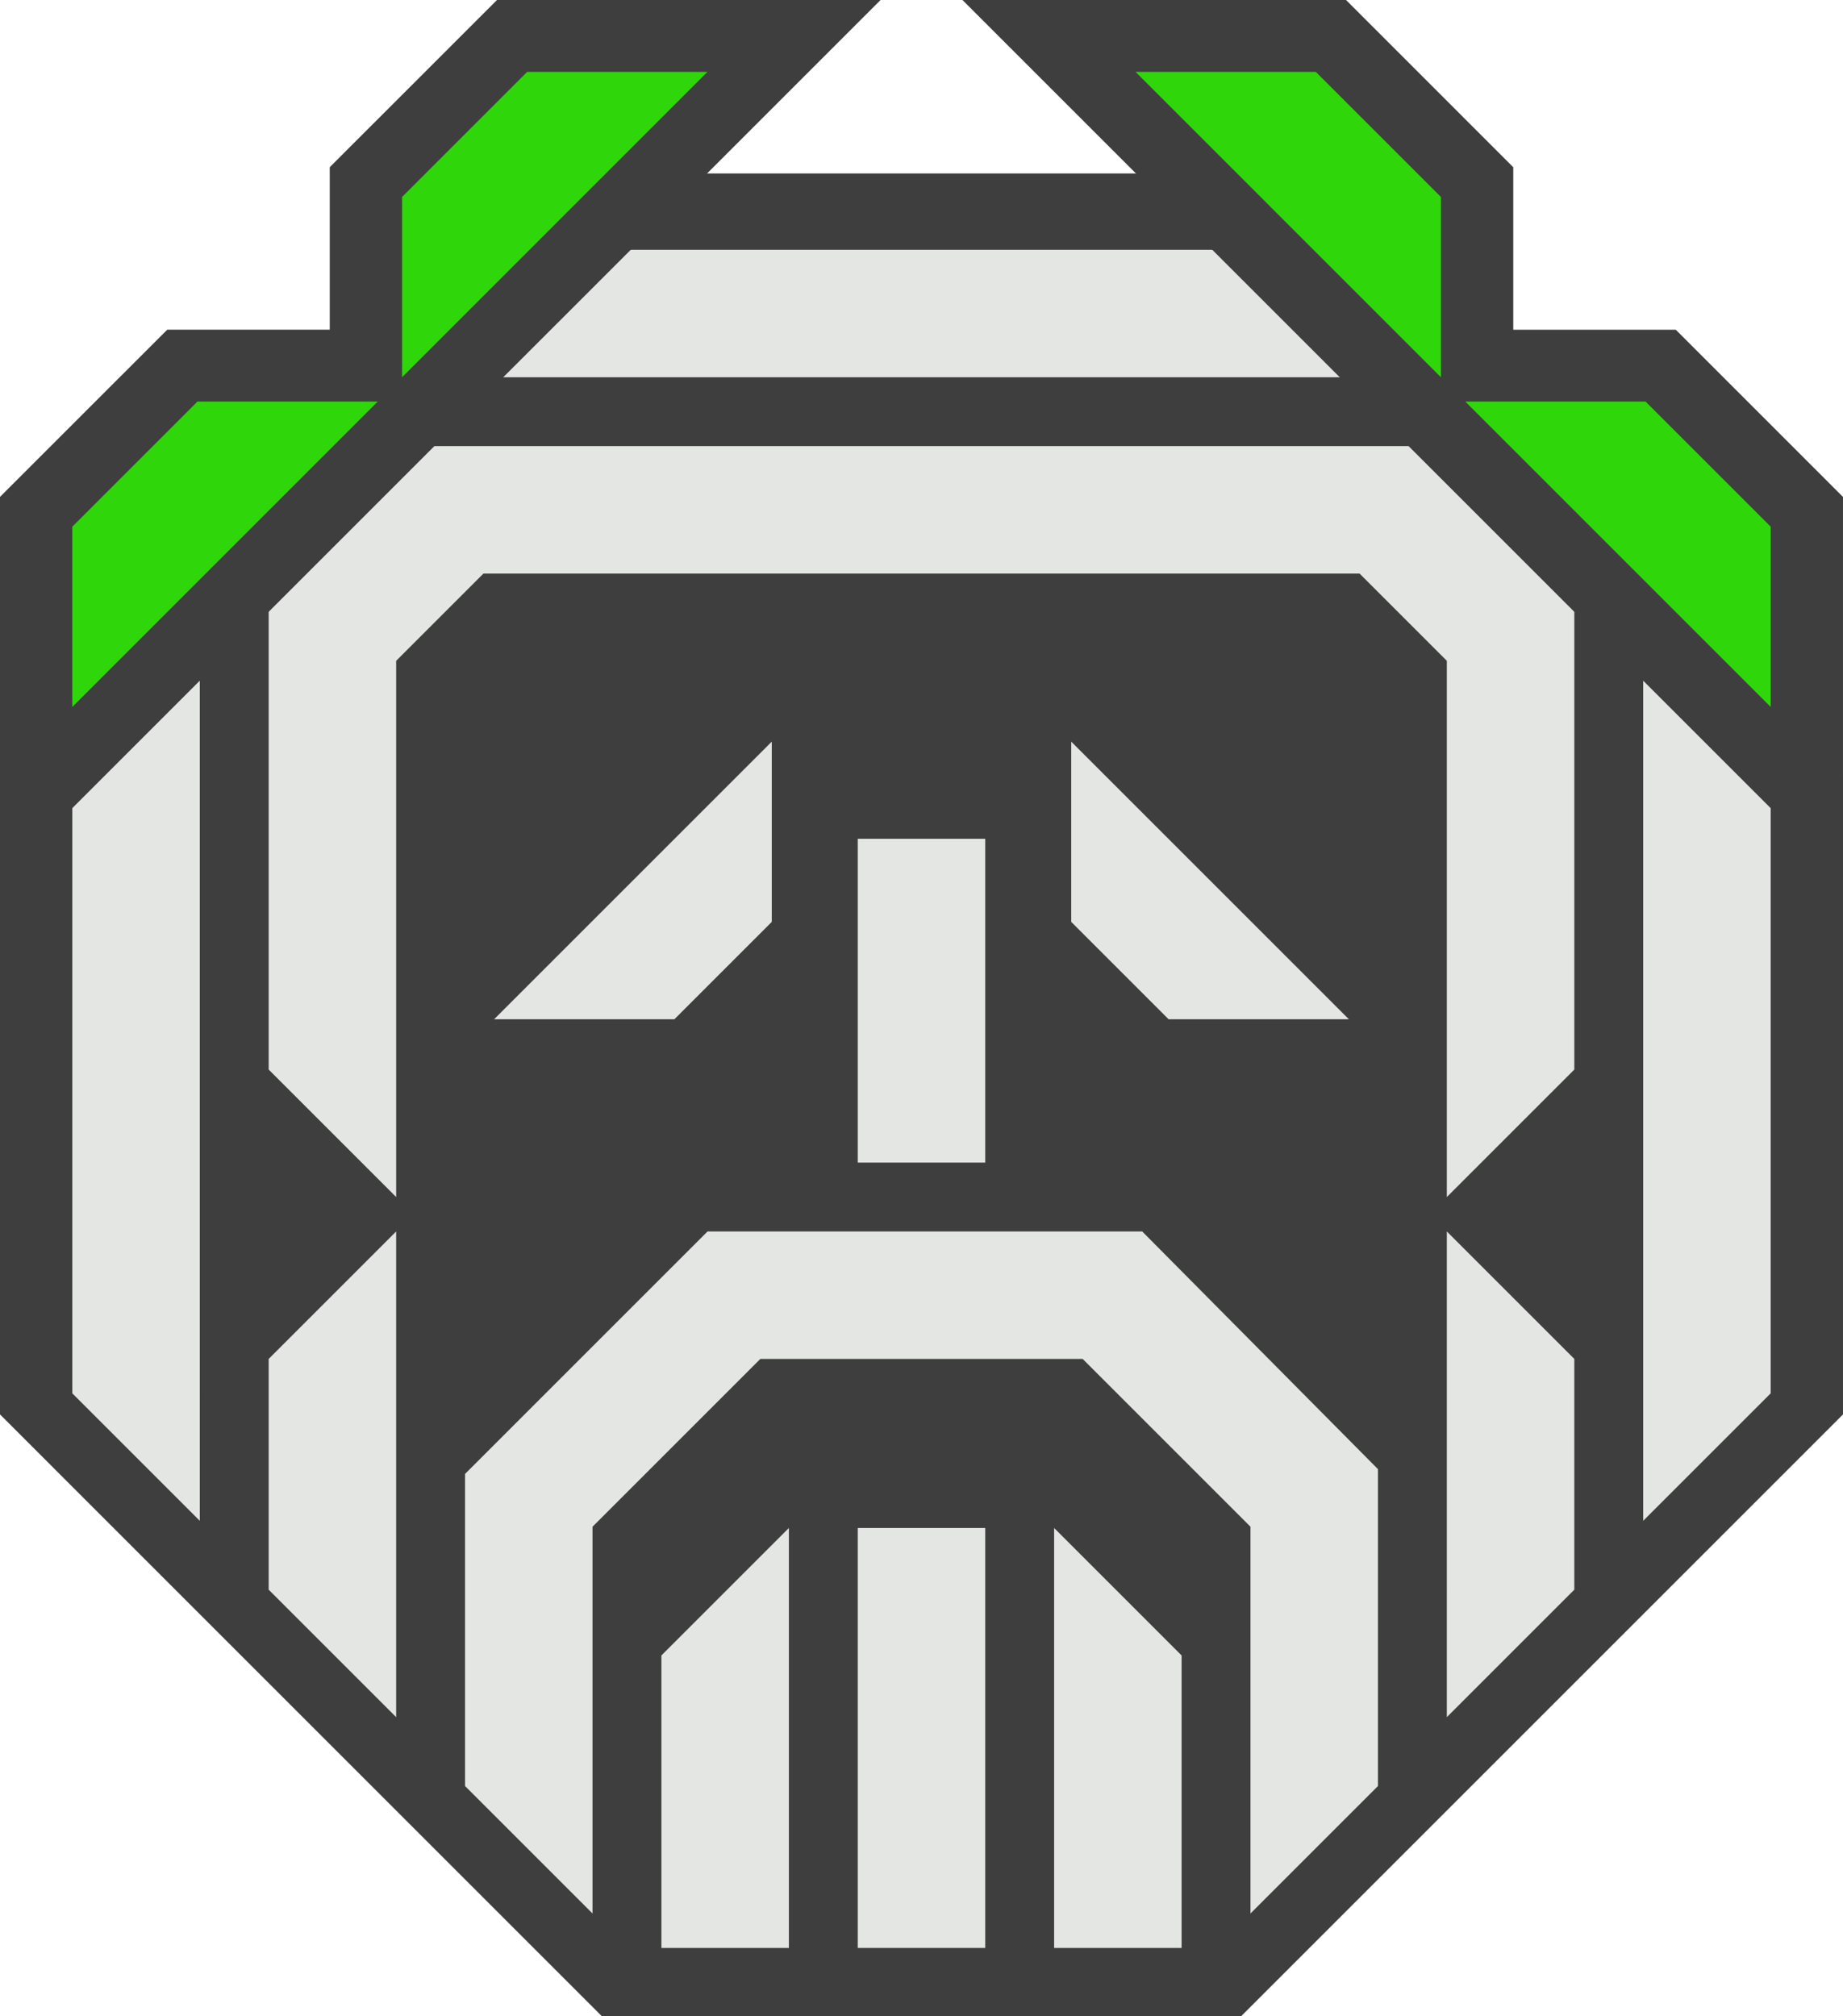 <?xml version="1.0" encoding="UTF-8" standalone="no"?>
<!-- Created with Inkscape (http://www.inkscape.org/) -->

<svg
   width="398.994mm"
   height="436.55mm"
   viewBox="0 0 398.994 436.55"
   version="1.1"
   id="svg1007"
   xmlns="http://www.w3.org/2000/svg"
   xmlns:svg="http://www.w3.org/2000/svg">
  <defs
     id="defs1004" />
  <g
     id="layer1">
    <path
       style="fill:#3e3e3e;fill-opacity:1;stroke:none;stroke-width:1.998;stroke-linecap:round;stroke-miterlimit:23.8;stroke-dasharray:none;stroke-opacity:0"
       d="m 8e-4,306.247 130.3,130.303 138.391,-5e-4 130.302,-130.302 -4e-4,-138.391 L 268.692,37.556 130.301,37.556 0,167.856 3e-4,191.429 Z"
       id="path68062-4-6-4-4-8-1-7-3" />
    <path
       d="m 143.187,421.761 h 27.599 v -90.923 l -27.599,27.599 z"
       fill="url(#paint0_linear_162_190)"
       id="path49684-2-81-5-7-6-6"
       style="fill:#e3e6e3;fill-opacity:1;stroke-width:1.902" />
    <path
       d="M 255.806,421.761 H 228.207 v -90.923 l 27.599,27.599 z"
       fill="url(#paint0_linear_162_190)"
       id="path49684-9-5-0-7-0-3-75"
       style="fill:#e3e6e3;fill-opacity:1;stroke-width:1.902" />
    <path
       d="m 15.657,301.686 27.599,27.599 -5e-4,-182.727 -27.599,27.599 z"
       fill="url(#paint1_linear_162_190)"
       id="path49686-4-3-4-4-5-3"
       style="fill:#e3e6e3;fill-opacity:1;stroke-width:1.902" />
    <path
       d="m 383.336,301.686 -27.599,27.599 V 146.557 l 27.599,27.599 z"
       fill="url(#paint1_linear_162_190)"
       id="path49686-2-49-0-1-0-0-56"
       style="fill:#e3e6e3;fill-opacity:1;stroke-width:1.902" />
    <path
       d="m 263.261,54.083 27.599,27.599 H 108.133 l 27.599,-27.598 z"
       fill="url(#paint1_linear_162_190)"
       id="path49686-2-4-9-4-8-8-8-29"
       style="fill:#e3e6e3;fill-opacity:1;stroke-width:1.902" />
    <path
       d="m 167.081,199.608 v -39.031 l -60.118,60.118 39.031,-2e-4 z"
       fill="url(#paint2_linear_162_190)"
       id="path49688-3-4-5-5-0-1"
       style="fill:#e3e6e3;fill-opacity:1;stroke-width:1.902" />
    <path
       d="m 252.999,220.696 39.031,-1e-4 -60.118,-60.118 -1e-4,39.031 z"
       fill="url(#paint2_linear_162_190)"
       id="path49688-2-5-44-9-1-4-2"
       style="fill:#e3e6e3;fill-opacity:1;stroke-width:1.902" />
    <path
       d="M 213.296,330.838 H 185.697 v 90.923 h 27.599 z"
       fill="url(#paint4_linear_162_190)"
       id="path49692-0-7-7-6-1-70"
       style="fill:#e3e6e3;fill-opacity:1;stroke-width:1.902" />
    <path
       d="M 213.296,181.613 H 185.697 v 70.109 h 27.599 z"
       fill="url(#paint10_linear_162_190)"
       id="path49704-2-6-5-6-1-9"
       style="fill:#e3e6e3;fill-opacity:1;stroke-width:1.902" />
    <path
       d="M 93.221,96.593 58.167,131.647 v 99.932 l 27.599,27.599 V 143.079 l 18.888,-18.888 H 294.339 l 18.888,18.888 V 259.177 L 340.826,231.578 V 131.647 L 305.771,96.593 Z"
       fill="url(#paint11_linear_162_190)"
       id="path49706-9-31-3-2-3-3"
       style="fill:#e3e6e3;fill-opacity:1;stroke-width:1.902" />
    <path
       d="m 58.167,344.196 27.599,27.599 -6e-4,-105.162 -27.599,27.599 z"
       fill="url(#paint12_linear_162_190)"
       id="path49708-4-7-8-1-5-6"
       style="fill:#e3e6e3;fill-opacity:1;stroke-width:1.902" />
    <path
       d="m 340.826,344.196 -27.599,27.599 -5e-4,-105.162 27.599,27.599 z"
       fill="url(#paint12_linear_162_190)"
       id="path49708-6-3-5-8-9-9-06"
       style="fill:#e3e6e3;fill-opacity:1;stroke-width:1.902" />
    <path
       d="m 153.177,266.633 -52.501,52.501 6e-4,67.573 27.599,27.599 -7e-4,-83.74 36.334,-36.334 h 69.774 l 36.334,36.334 6e-4,83.74 27.599,-27.599 -6e-4,-68.609 -51.038,-51.464 z"
       fill="url(#paint14_linear_162_190)"
       id="path49712-5-9-3-6-3-26"
       style="fill:#e3e6e3;fill-opacity:1;stroke-width:1.902" />
    <path
       id="path49688-6-5-0-2-9-1-2-1-1-4-4-1"
       style="color:#000000;fill:#3e3e3e;fill-opacity:1;stroke-width:3.501;-inkscape-stroke:none;paint-order:markers stroke fill"
       d="M 208.363,0 398.993,190.637 V 107.595 L 362.795,71.391 h -35.186 V 36.206 L 291.405,0 Z M 107.595,0 71.39,36.199 V 71.385 H 36.206 L 3e-4,107.588 v 83.042 L 190.637,0 Z" />
    <path
       id="path49688-6-5-0-2-9-1-6-8-8-1-87"
       style="fill:#2fd70a;fill-opacity:1;stroke:none;stroke-width:31.123;stroke-dasharray:none;stroke-opacity:1;paint-order:markers stroke fill"
       d="m 245.832,15.564 66.116,66.118 V 42.65 L 284.863,15.564 Z m -131.702,0 -27.084,27.084 v 39.031 l 66.115,-66.116 z m 203.09,71.386 66.116,66.116 V 114.036 L 356.251,86.95 Z m -274.478,0 -27.085,27.084 v 39.031 L 81.773,86.95 Z" />
  </g>
</svg>
